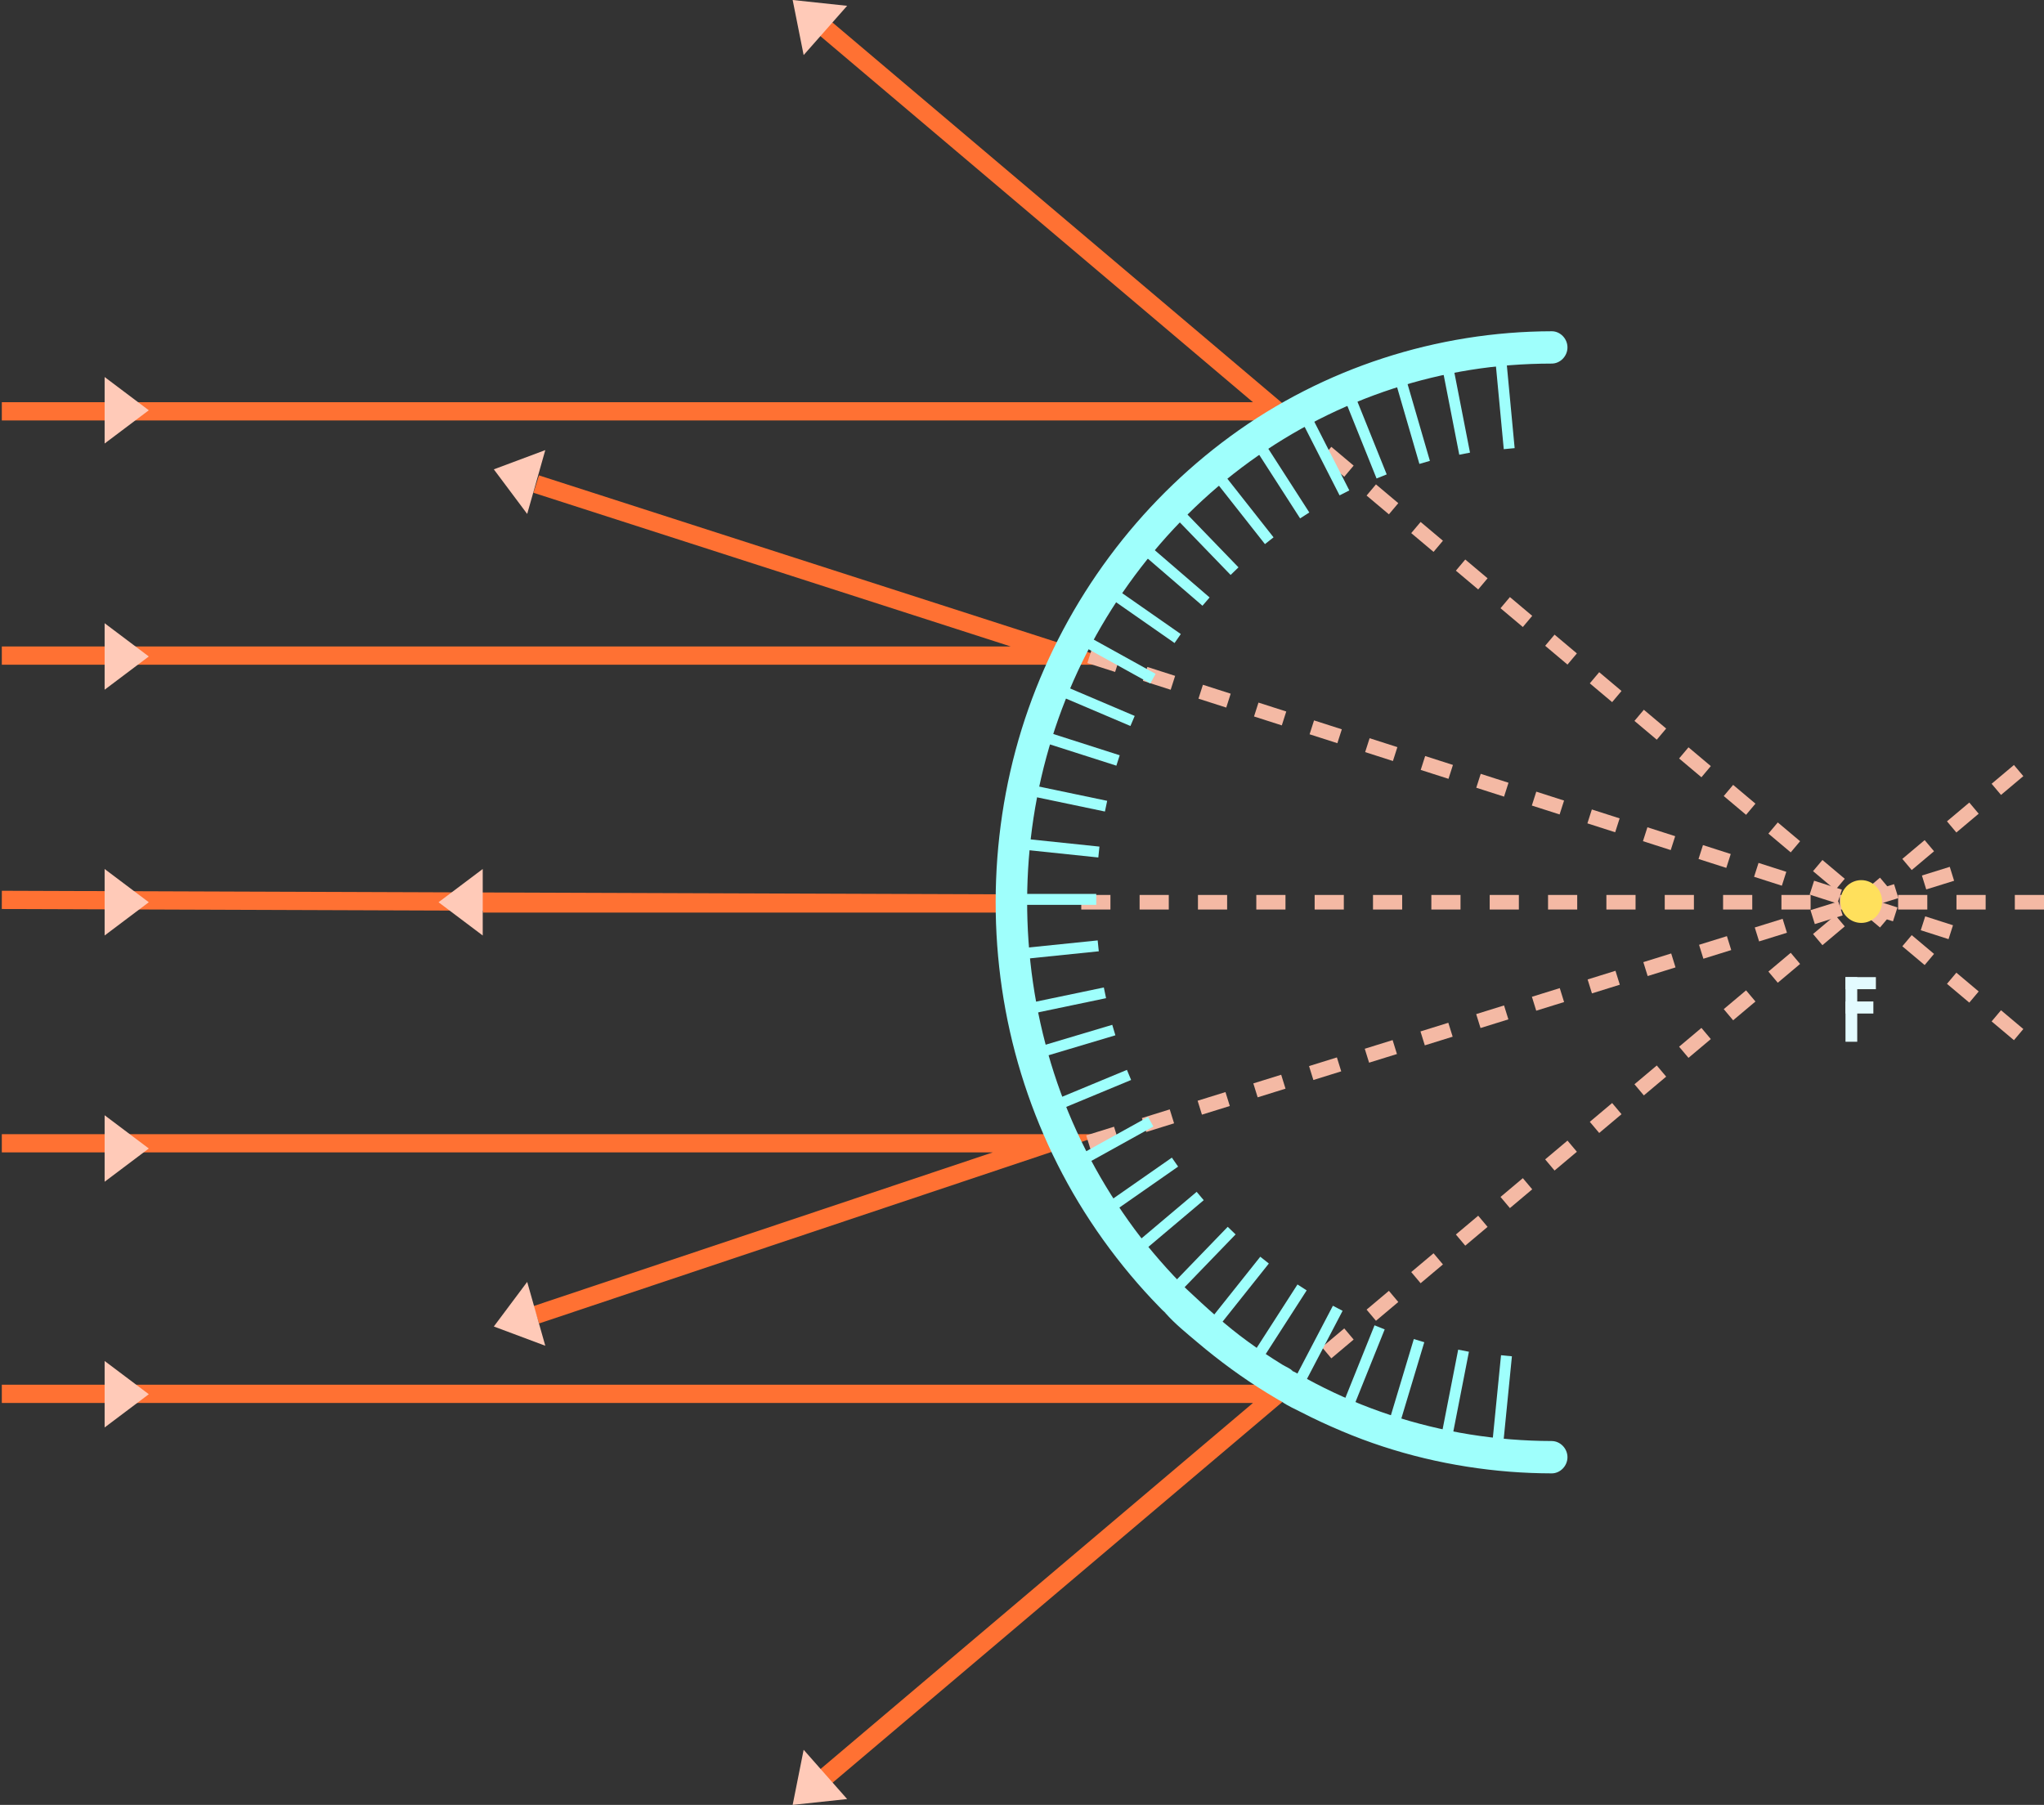 <svg id="convex_raydiagram" width="1121" height="990" viewBox="0 0 1121 990" fill="none"
    xmlns="http://www.w3.org/2000/svg">
    <rect x="0" y="0" width="1121" height="990" fill="#333333" stroke="none"/>
    <g id="convex_diagram">
        <path id="ray_1" class="rays" d="M1 225.619H700.821L449.96 13.302" stroke="#FF7133" stroke-width="10" stroke-miterlimit="10"/>
        <path id="ray_2" class="rays" d="M1 359.61H586.182L294.071 265.521" stroke="#FF7133" stroke-width="10" stroke-miterlimit="10"/>
        <path id="ray_3" class="rays" d="M1 493.601L553.566 495.571H264.812" stroke="#FF7133" stroke-width="10" stroke-miterlimit="10"/>
        <path id="ray_4" class="rays" d="M1 627.101H575.15L294.071 721.19" stroke="#FF7133" stroke-width="10" stroke-miterlimit="10"/>
        <path id="ray_5" class="rays" d="M1 764.539H700.82L452.358 974.886" stroke="#FF7133" stroke-width="10" stroke-miterlimit="10"/>
        <g id="image-group-virtual">
            <path id="virtualray1" d="M1107.09 567.494L719.527 241.383" stroke="#F4B9A4" stroke-width="8" stroke-miterlimit="10" stroke-dasharray="16 16"/>
            <path id="virtualray2" d="M1069.87 511.324L591.609 357.969" stroke="#F4B9A4" stroke-width="8" stroke-miterlimit="10" stroke-dasharray="16 16"/>
            <path id="virtualray3" d="M1121 494.892H579.457" stroke="#F4B9A4" stroke-width="8" stroke-miterlimit="10" stroke-dasharray="16 16"/>
            <path id="virtualray4" d="M1070.51 479.292L590.979 628.429" stroke="#F4B9A4" stroke-width="8" stroke-miterlimit="10" stroke-dasharray="16 16"/>
            <path id="virtualray5" d="M1107.09 422.666L719.527 748.777" stroke="#F4B9A4" stroke-width="8" stroke-miterlimit="10" stroke-dasharray="16 16"/>
        </g>
        <g id="arrow-group">
            <g id="ray_1_group">
                <path id="backward-ray1" d="M434.725 0L464.598 3.192L440.749 30.217L434.725 0Z" fill="#FFCAB8"/>
                <path id="forward-ray1" d="M81.611 225.037L57.379 206.801V243.274L81.611 225.037Z" fill="#FFCAB8"/>
            </g>
            <g id="ray_2_group">
                <path id="backward-ray2" d="M270.834 257.441L299.057 246.89L289.128 281.905L270.834 257.441Z" fill="#FFCAB8"/>
                <path id="forward-ray2" d="M81.611 360.082L57.379 341.846V378.319L81.611 360.082Z" fill="#FFCAB8"/>
            </g>
            <g id="ray_3_group">
                <path id="backward-ray3" d="M240.512 494.892L264.744 476.655V513.129L240.512 494.892Z" fill="#FFCAB8"/>
                <path id="forward-ray3" d="M81.611 494.892L57.379 476.655V513.129L81.611 494.892Z" fill="#FFCAB8"/>
            </g>
            <g id="ray_4_group">
                <path id="backward-ray4" d="M270.834 727.603L299.057 738.165L289.128 703.14L270.834 727.603Z" fill="#FFCAB8"/>
                <path id="forward-ray4" d="M81.611 629.967L57.379 611.73V648.204L81.611 629.967Z" fill="#FFCAB8"/>
            </g>
            <g id="ray_5_group">
                <path id="backward-ray5" d="M434.725 990L464.598 986.808L440.749 959.783L434.725 990Z" fill="#FFCAB8"/>
                <path id="forward-ray5" d="M81.611 764.746L57.379 746.51V782.983L81.611 764.746Z" fill="#FFCAB8"/>
            </g>
        </g>
        <g id="convexlens">
            <path id="Vector" d="M851.021 790.421C820.88 790.362 791.064 785.613 762.362 776.126C748.26 771.465 734.551 765.682 721.351 758.785C718.156 757.12 714.99 755.386 711.854 753.603C711.288 753.278 710.722 752.913 710.136 752.618L708.074 751.721C709.273 752.175 709.465 752.184 708.649 751.751C707.278 750.45 705.033 749.603 703.412 748.608C696.907 744.618 690.566 740.362 684.379 735.869C672.387 727.16 661.585 717.258 650.774 707.1C650.438 706.785 647.368 703.612 648.711 705.218C649.882 706.617 647.618 703.898 647.618 703.898C646.303 702.539 644.999 701.189 643.704 699.81C641.123 697.061 638.581 694.253 636.106 691.406C631.271 685.849 626.59 680.125 622.205 674.193C604.228 649.839 589.733 622.715 579.823 593.917C560.138 536.685 557.951 473.827 573.875 415.275C589.541 357.698 622.666 305.461 667.965 266.889C713.264 228.317 769.94 204.859 828.228 200.317C835.816 199.726 843.414 199.44 851.021 199.43C855.684 199.43 859.655 195.361 859.655 190.563C859.655 185.765 855.703 181.686 851.021 181.696C788.186 181.824 725.908 201.815 674.699 239.362C624.124 276.436 585.233 328.673 564.052 388.703C542.832 448.822 540.357 515.749 556.723 577.424C564.906 608.232 577.76 637.888 594.673 664.686C603.393 678.509 613.207 691.672 623.894 703.957C626.379 706.805 628.911 709.613 631.492 712.361C632.787 713.741 634.091 715.1 635.406 716.45C636.058 717.12 636.682 717.82 637.363 718.46C638.005 719.14 638.715 719.731 639.502 720.243C638.293 719.396 638.245 719.455 639.348 720.44C644.462 726.204 650.745 731.268 656.597 736.214C668.617 746.391 681.328 755.721 694.691 763.938C696.274 764.904 697.857 765.859 699.45 766.805C700.658 767.515 702.068 768.529 703.431 768.825C701.311 768.372 702.452 768.451 703.133 768.933C706.328 771.19 710.175 772.845 713.628 774.628C720.967 778.421 728.469 781.86 736.067 785.071C765.326 797.446 796.465 804.756 827.998 807.249C835.663 807.85 843.337 808.146 851.021 808.165C855.684 808.165 859.655 804.086 859.655 799.298C859.655 794.51 855.703 790.441 851.021 790.431V790.421Z" fill="#9FFFFC"/>
            <g id="Group">
                <g id="Group_2">
                    <path id="Vector_2" d="M554.67 493.324H601.216" stroke="#9FFFFC" stroke-width="6" stroke-miterlimit="10"/>
                    <path id="Vector_3" d="M677.07 313.283L643.062 278.081" stroke="#9FFFFC" stroke-width="6" stroke-miterlimit="10"/>
                    <path id="Vector_4" d="M675.485 675.011L641.506 710.183" stroke="#9FFFFC" stroke-width="6" stroke-miterlimit="10"/>
                    <path id="Vector_5" d="M757.737 261.332L738.416 213.292" stroke="#9FFFFC" stroke-width="6" stroke-miterlimit="10"/>
                    <path id="Vector_6" d="M756.626 728.066L737.324 776.077" stroke="#9FFFFC" stroke-width="6" stroke-miterlimit="10"/>
                    <path id="Vector_7" d="M619.194 589.611L575.67 607.68" stroke="#9FFFFC" stroke-width="6" stroke-miterlimit="10"/>
                    <path id="Vector_8" d="M621.139 395.461L577.73 376.988" stroke="#9FFFFC" stroke-width="6" stroke-miterlimit="10"/>
                    <path id="Vector_9" d="M803.257 248.849L793.012 196.386" stroke="#9FFFFC" stroke-width="6" stroke-miterlimit="10"/>
                    <path id="Vector_10" d="M802.663 740.874L792.408 793.328" stroke="#9FFFFC" stroke-width="6" stroke-miterlimit="10"/>
                    <path id="Vector_11" d="M715.546 282.722L688.359 240.456" stroke="#9FFFFC" stroke-width="6" stroke-miterlimit="10"/>
                    <path id="Vector_12" d="M714.107 706.174L686.93 748.411" stroke="#9FFFFC" stroke-width="6" stroke-miterlimit="10"/>
                    <path id="Vector_13" d="M644.405 637.435L605.111 664.844" stroke="#9FFFFC" stroke-width="6" stroke-miterlimit="10"/>
                    <path id="Vector_14" d="M645.881 350.249L606.559 322.82" stroke="#9FFFFC" stroke-width="6" stroke-miterlimit="10"/>
                    <path id="Vector_15" d="M606.598 442.2L560.877 432.634" stroke="#9FFFFC" stroke-width="6" stroke-miterlimit="10"/>
                    <path id="Vector_16" d="M605.992 544.576L560.271 554.133" stroke="#9FFFFC" stroke-width="6" stroke-miterlimit="10"/>
                </g>
                <g id="Group_3">
                    <path id="Vector_17" d="M826.202 743.652L820.84 797.722" stroke="#9FFFFC" stroke-width="6" stroke-miterlimit="10"/>
                    <path id="Vector_18" d="M602.665 467.353L556.33 462.516" stroke="#9FFFFC" stroke-width="6" stroke-miterlimit="10"/>
                    <path id="Vector_19" d="M696.101 296.594L665.412 257.628" stroke="#9FFFFC" stroke-width="6" stroke-miterlimit="10"/>
                    <path id="Vector_20" d="M658.226 656.025L621.283 687.208" stroke="#9FFFFC" stroke-width="6" stroke-miterlimit="10"/>
                    <path id="Vector_21" d="M781.326 253.627L766.629 203.075" stroke="#9FFFFC" stroke-width="6" stroke-miterlimit="10"/>
                    <path id="Vector_22" d="M733.669 717.612L710.07 762.716" stroke="#9FFFFC" stroke-width="6" stroke-miterlimit="10"/>
                    <path id="Vector_23" d="M610.857 565L565.951 578.409" stroke="#9FFFFC" stroke-width="6" stroke-miterlimit="10"/>
                    <path id="Vector_24" d="M632.325 372.249L590.758 349.234" stroke="#9FFFFC" stroke-width="6" stroke-miterlimit="10"/>
                    <path id="Vector_25" d="M827.699 246.091L822.596 191.933" stroke="#9FFFFC" stroke-width="6" stroke-miterlimit="10"/>
                    <path id="Vector_26" d="M778.257 735.356L763.129 785.672" stroke="#9FFFFC" stroke-width="6" stroke-miterlimit="10"/>
                    <path id="Vector_27" d="M737.343 270.357L714.156 224.879" stroke="#9FFFFC" stroke-width="6" stroke-miterlimit="10"/>
                    <path id="Vector_28" d="M693.53 691.198L662.688 729.938" stroke="#9FFFFC" stroke-width="6" stroke-miterlimit="10"/>
                    <path id="Vector_29" d="M631.089 615.296L589.551 638.331" stroke="#9FFFFC" stroke-width="6" stroke-miterlimit="10"/>
                    <path id="Vector_30" d="M661.432 329.983L624.748 298.367" stroke="#9FFFFC" stroke-width="6" stroke-miterlimit="10"/>
                    <path id="Vector_31" d="M613.169 417.127L568.484 402.821" stroke="#9FFFFC" stroke-width="6" stroke-miterlimit="10"/>
                    <path id="Vector_32" d="M602.309 518.812L555.955 523.561" stroke="#9FFFFC" stroke-width="6" stroke-miterlimit="10"/>
                </g>
            </g>
        </g>
        <g id="focus">
            <path id="Vector_33" d="M1018.57 535.966H1012.13V571.414H1018.57V535.966Z" fill="#E3FBFF"/>
            <path id="Vector_34" d="M1012.12 535.966V542.587H1028.8V535.966H1012.12Z" fill="#E3FBFF"/>
            <path id="Vector_35" d="M1012.12 549.316V555.937H1027.42V549.316H1012.12Z" fill="#E3FBFF"/>
            <path id="Vector_36" d="M1020.78 506.232C1027.09 506.232 1032.21 500.978 1032.21 494.498C1032.21 488.017 1027.09 482.764 1020.78 482.764C1014.47 482.764 1009.36 488.017 1009.36 494.498C1009.36 500.978 1014.47 506.232 1020.78 506.232Z" fill="#FFE05C"/>
        </g>
    </g>
</svg>
